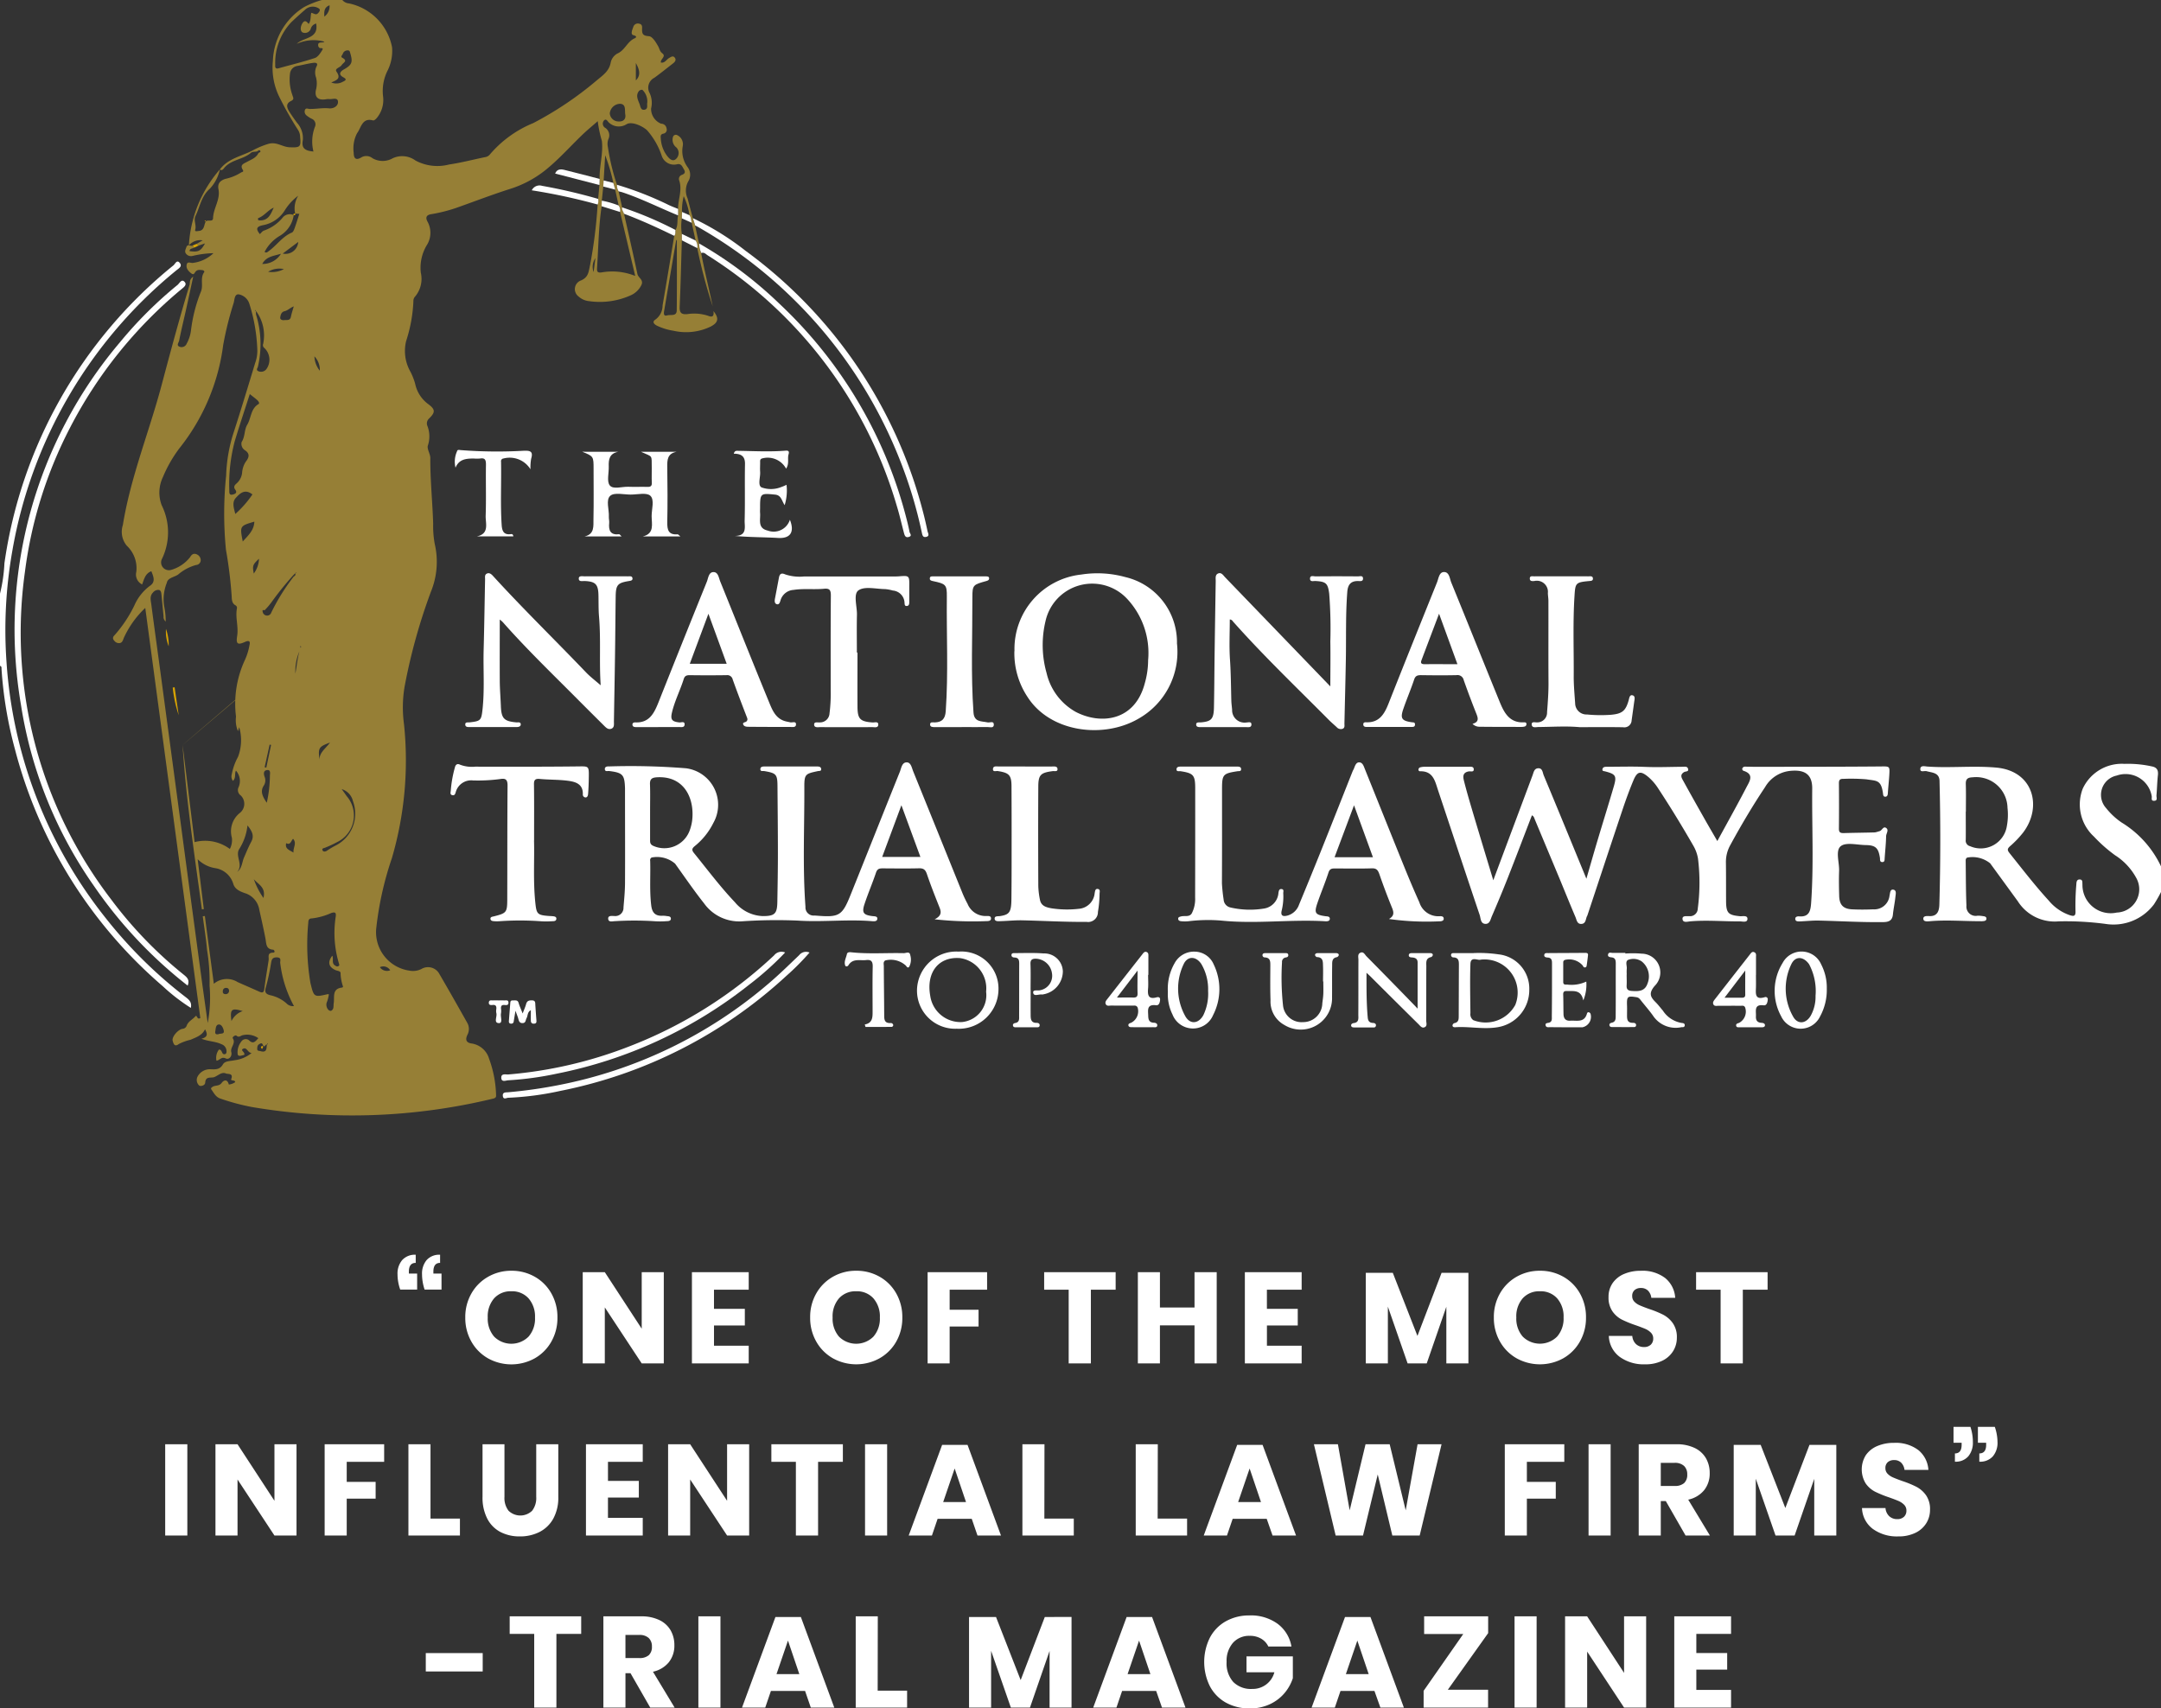 <svg id="Group_402" data-name="Group 402" xmlns="http://www.w3.org/2000/svg" width="150.686" height="119.128" viewBox="0 0 150.686 119.128">
  <rect x="0" y="0" width="150.686" height="119.128" fill="#333333" stroke="none"/>
  <g id="Group_370" data-name="Group 370" transform="translate(0 0)">
    <path id="Path_4154" data-name="Path 4154" d="M39.745,0a.665.665,0,0,0,.466.238,3.88,3.88,0,0,1,3,3.056A3.072,3.072,0,0,1,42.92,4.88a3.169,3.169,0,0,0-.333,1.864,1.959,1.959,0,0,1-.441,1.484c-.062.08-.194.189-.261.17-.77-.216-.834.535-1.11.885a2.3,2.3,0,0,0-.238,1.377c0,.341.122.548.5.335a.685.685,0,0,1,.81.038,1.417,1.417,0,0,0,1.415,0,1.567,1.567,0,0,1,1.587.164,3.242,3.242,0,0,0,2.339.274c.845-.124,1.676-.343,2.514-.515a.513.513,0,0,0,.327-.182,7.9,7.9,0,0,1,3.027-2.191A23.942,23.942,0,0,0,57.49,5.6c.427-.356.857-.639.968-1.237a.931.931,0,0,1,.485-.64c.51-.231.67-.821,1.176-1.047.132-.058.187-.153-.082-.224-.221-.057-.072-.385,0-.584a.326.326,0,0,1,.393-.219c.266.045.212.258.214.43,0,.333.112.417.484.446.239.019.49.432.646.717.088.161.1.336.28.475.292.224-.137.394-.1.643.272.058.386-.207.575-.314.13-.074.267-.181.387-.037.133.161.033.3-.112.413-.433.333-.857.679-1.3,1a.772.772,0,0,0-.33,1.071,1.633,1.633,0,0,1,.1,1.071,1.114,1.114,0,0,0,.7,1.062.376.376,0,0,1,.377.323.281.281,0,0,1-.226.372c-.207.039-.19.19-.176.336a2.232,2.232,0,0,0,.442,1.215c.158.2.392.44.633.2a.56.56,0,0,0,.017-.786.672.672,0,0,1-.23-.77.207.207,0,0,1,.284-.092.7.7,0,0,1,.385.77,1.884,1.884,0,0,0,.349,1.472.881.881,0,0,1,.033.988,1.315,1.315,0,0,0-.044,1.179c.119.458.241.915.361,1.373l.159.509.273,1.259a1.6,1.6,0,0,0,.152.664c.235,1.25.547,2.483.809,3.729A35.4,35.4,0,0,1,64.493,17.3a.756.756,0,0,0-.116-.526l-.272-1.24c-.052-.177-.033-.375-.158-.531a4.65,4.65,0,0,0-.4-1.322,4.24,4.24,0,0,0-.119,1.1q-.005.223-.011.445a3.545,3.545,0,0,0,0,1.088v.445c-.047,1.547-.083,3.093-.15,4.639-.019.425.135.542.531.506a3.1,3.1,0,0,1,1.456.119c.246.1.431.077.367-.329.405.494.342.8-.191,1.078a3.946,3.946,0,0,1-2.6.291,4.162,4.162,0,0,1-1.144-.35c-.2-.1-.373-.271-.1-.437a1.217,1.217,0,0,0,.49-.986c.281-1.613.543-3.23.812-4.845.119-.117.065-.272.088-.41.191-.315.1-.681.179-1.015q0-.225,0-.45c-.007-.664.311-1.313.077-1.99a.3.3,0,0,1,.159-.375c.227-.079.3-.187.172-.393-.109-.178-.177-.425-.472-.359a.9.9,0,0,1-1.067-.561,5.159,5.159,0,0,0-1.036-1.814c-.314-.285-1.047-.634-1.425-.416a1.011,1.011,0,0,1-1.214-.1c-.11-.081-.2-.346-.374-.145a.338.338,0,0,0,.081.486.619.619,0,0,1,.233.813.983.983,0,0,0-.029.534,15.544,15.544,0,0,0,.634,2.637.765.765,0,0,0,.117.461l.244,1.113c-.029.17.081.3.132.446.314,1.4.637,2.8.933,4.2.059.278.48.409.257.808a1.5,1.5,0,0,1-.691.663A5.253,5.253,0,0,1,56.954,21a1.269,1.269,0,0,1-.738-.326.64.64,0,0,1,.171-1.118c.536-.233.525-.616.634-1.082a33.657,33.657,0,0,0,.524-4.213.634.634,0,0,0,.036-.392q.045-.484.09-.967.007-.211.014-.422c-.026-.887.259-1.752.157-2.652a8.657,8.657,0,0,1-.289-1.379c-.4.353-.733.624-1.042.92-.883.844-1.691,1.768-2.652,2.53a7.619,7.619,0,0,1-2.453,1.286c-1.178.376-2.335.818-3.5,1.234a10.812,10.812,0,0,1-1.952.514c-.332.052-.439.214-.269.524a1.612,1.612,0,0,1-.07,1.669,3.069,3.069,0,0,0-.4,1.884A1.913,1.913,0,0,1,44.8,20.7a.437.437,0,0,0-.1.306,10.377,10.377,0,0,1-.51,2.785,2.924,2.924,0,0,0,.242,2.018,4.351,4.351,0,0,1,.392.958,2.356,2.356,0,0,0,.927,1.425c.486.362.479.567.043.99a.458.458,0,0,0-.128.494,2.016,2.016,0,0,1,.048,1.375c-.094.236.166.59.164.89-.008,1.53.152,3.052.2,4.579a6.794,6.794,0,0,0,.11,1.413,5.5,5.5,0,0,1-.266,3.326,40.207,40.207,0,0,0-1.837,6.623,8.689,8.689,0,0,0-.041,2.617,24.277,24.277,0,0,1-.846,9.347,22.684,22.684,0,0,0-1.078,4.786,2.709,2.709,0,0,0,2.284,3.049,1.315,1.315,0,0,0,.85-.109.9.9,0,0,1,1.272.372c.652,1.115,1.288,2.241,1.922,3.367a.865.865,0,0,1,.023.839c-.169.34-.1.565.3.616a1.5,1.5,0,0,1,1.206,1.061,7.965,7.965,0,0,1,.487,2.51c.014.163-.02.227-.22.276a41.874,41.874,0,0,1-16.766.589,15.252,15.252,0,0,1-2.215-.588c-.35-.111-.464-.384-.644-.632-.072-.1,0-.135.039-.167.188-.165.485-.046.67-.3.142-.2.4-.294.5.11a.89.89,0,0,0,.447-.166c-.018-.183-.34-.059-.277-.22.164-.418-.241-.327-.369-.383-.294-.128-.536.138-.8.246-.23.1-.617-.092-.646.392-.013.217-.353.279-.429.193a.524.524,0,0,1-.118-.588.968.968,0,0,1,.942-.536c.328.01.625.028.84-.342.148-.254.52-.22.8-.287a2.317,2.317,0,0,0,1.2-.507c-.284-.009-.324-.442-.606-.289-.2.109.177.239.091.422-.163.031-.421.155-.458-.053a1.194,1.194,0,0,1,.251-.872.365.365,0,0,1,.533-.1c.312.31.457.07.659-.141a1.353,1.353,0,0,0-1.08-.21c-.146.018-.258.2-.447.036-.08-.068-.311.1-.258.181.241.363-.195.624-.1.974.066.247-.138.55-.392.43-.3-.142-.4.123-.642.162a.941.941,0,0,1,.172-.779c.256,0,.163.355.4.324.106-.014.128-.1.128-.206a.52.52,0,0,0-.358-.493c-.416-.2-.889-.183-1.395-.381.52-.126.39-.4.253-.659-.193.426-.622.561-1.005.731a3.53,3.53,0,0,0-.816.294c-.317.245-.381-.039-.434-.219-.079-.27.381-.805.7-.839a.329.329,0,0,0,.278-.223c.109-.3.4-.416.589-.632.153-.174.1.254.36.108l-3.839-28.6a6.669,6.669,0,0,0-1.5,2.1c-.06.154-.1.33-.294.352a.408.408,0,0,1-.377-.181.226.226,0,0,1,0-.337,9.059,9.059,0,0,0,1.411-2.107,3.389,3.389,0,0,1,1.067-1.356c.435-.277.269-.65.117-1.031-.421.155-.5.543-.642.921a.766.766,0,0,1-.408-.87,2.144,2.144,0,0,0-.661-1.83,1.505,1.505,0,0,1-.276-1.437c.542-3.355,1.837-6.5,2.705-9.771.619-2.329,1.246-4.663,1.943-6.973.049-.162-.039-.368.257-.581-.184.852-.342,1.6-.507,2.336-.158.711-.334,1.418-.474,2.133-.024.124-.213.321.029.417a.383.383,0,0,0,.5-.219,2.552,2.552,0,0,0,.3-.932,10.6,10.6,0,0,1,.691-2.69c.185-.432-.074-.938.227-1.355.041-.057-.033-.136-.116-.144-.162-.016-.337-.05-.465.083-.1.1-.123.3-.338.127-.2-.162-.356-.344-.3-.6.053-.237.276-.1.419-.113a2.536,2.536,0,0,0,1.448-.68,6.94,6.94,0,0,0-1.462.192.437.437,0,0,1-.477-.192c-.078-.142,0-.276.049-.416.088-.26.285-.047.414-.113l.114.149c-.107.07-.294.04-.306.236.608.085.787,0,1.078-.538l-.468.162L29.591,17l.416-.24a1.04,1.04,0,0,0-.963.353,8.8,8.8,0,0,1,2.161-5.3,2.827,2.827,0,0,1-.7,1.345c-.6.524-.688,1.262-1,1.9-.148.3.075.635-.02.965-.043.148.146.09.242.082.423-.033.352-.432.5-.671l.011-.01c.152-.108.483.066.491-.212.021-.694.519-1.294.379-2.007-.08-.409.111-.606.465-.728a3.386,3.386,0,0,0,1.088-.435c.076-.06.237-.043.14-.2-.227-.361.089-.437.293-.553.3-.168.638-.274.8-.615.052-.049.2-.063.116-.168-.058-.075-.148.013-.217.055-.142.028-.325.009-.419.091-.549.482-1.375.467-1.863,1.055-.061.074-.153.223-.308.112.563-.764,1.492-.921,2.267-1.317a5.727,5.727,0,0,1,1.14-.477c.562-.148.963.229,1.467.245.7.022.8,0,.723-.716a.94.94,0,0,0-.128-.467,23.778,23.778,0,0,1-1.312-2.309,4.617,4.617,0,0,1-.459-2.526A4.609,4.609,0,0,1,37.078.493,6.28,6.28,0,0,1,38.321,0ZM36.458,39.97l-.167.176a22.526,22.526,0,0,0-1.5,1.865,4.9,4.9,0,0,1-.46.535c-.032.03-.191-.08-.143.11a.315.315,0,0,0,.244.262.3.3,0,0,0,.353-.194A14.213,14.213,0,0,1,36.357,40.2c.1-.052.151-.123.094-.236l.08,0-.007-.049-.066.064M34.49,72.828c-.105-.021-.186.277-.277.057-.081-.2-.148-.136-.263-.074-.135.072-.135.2-.141.325-.009.162.134.135.226.162.464.137.418-.207.447-.479.063.016.1.006.057-.066l-.049.075m2.186-55.963-1.089.817a.89.89,0,0,0,1.082-.826l.043-.03-.036.039m-.86,41.927H35.8l.029,0c-.1.4.215.479.511.66-.04-.352.251-.649-.029-.96-.154.138-.171.472-.492.3M57.964,12.583q-.014.211-.027.423-.048.494-.1.989c0,.13-.008.259-.012.389-.213,1.419-.223,2.853-.318,4.28-.015.225-.011.38.312.332a4.284,4.284,0,0,1,2.347.245l-1.055-4.46a.6.6,0,0,0-.1-.45l-.241-1.108-.129-.469a13.047,13.047,0,0,0-.569-1.929c-.042.694-.074,1.226-.106,1.758M36.354,15a2.009,2.009,0,0,1-.985,1.454,2.809,2.809,0,0,0-1.045,1.109.153.153,0,0,0,.22-.005c.593-.4.992-1.052,1.683-1.341.094-.039.151-.2.194-.318.117-.323.216-.653.324-.985l-.291-.015a1.705,1.705,0,0,1,.213-1.251,3.727,3.727,0,0,0-.924,1A2.269,2.269,0,0,1,34.221,15.7c-.492.1-.51.277-.226.626.089-.083.165-.2.27-.242a2.945,2.945,0,0,0,1.352-.951A.639.639,0,0,1,36.354,15M33.72,21.685l-.049-.074-.021.068.078,0a1.041,1.041,0,0,0,0,.259,6.922,6.922,0,0,1,.127,3.639c-.025.088-.155.226.037.309a.465.465,0,0,0,.541-.127,1.121,1.121,0,0,0-.134-1.5.238.238,0,0,1-.075-.28,2.871,2.871,0,0,0-.5-2.294M38.147,3.34l-.071-.088c-.115-.426.328-.21.417-.346a2.8,2.8,0,0,0-1.924.149c.473-.473,1.547-.334,1.349-1.414a.525.525,0,0,0-.382.387.425.425,0,0,1-.585.223c-.175-.136-.113-.459.027-.656.168-.237.309-.055.418.075.168-.224.118-.511.18-.776.164.02.315.187.461.038.088-.09.228-.245.058-.349A.777.777,0,0,0,37.124.7c-.318.271-.628.552-.93.84a4.11,4.11,0,0,0-1.13,2.977c-.005.12-.022.317.234.245.843-.238,1.7-.442,2.528-.716.21-.069.382-.333.512-.544s-.119-.113-.191-.165M27.439,43.348a.4.4,0,0,1-.161-.368c-.049-.49-.093-.979-.142-1.468-.015-.144-.023-.33-.169-.373a.467.467,0,0,0-.433.188c-.238.245-.147.547-.109.831.2,1.535.414,3.07.62,4.6q.734,5.473,1.468,10.945Q29.2,62.855,29.894,68c.143,1.062.294,2.122.463,3.341a9.579,9.579,0,0,0,.129-2.6,13.686,13.686,0,0,0-.174-2.491c-.067-.788-.2-1.571-.3-2.357l.146-.017c.2,1.547.409,3.093.625,4.726a1.41,1.41,0,0,1,1.665-.116c.5.22,1,.438,1.5.662.208.094.321.091.356-.191.083-.668.2-1.332.3-2,.034-.218-.124-.525.32-.527.159,0,.089-.2-.018-.208-.5-.035-.462-.447-.518-.748-.127-.681-.284-1.353-.432-2.029a1.454,1.454,0,0,0-1.014-1.167c-.336-.119-.7-.267-.81-.671a1.558,1.558,0,0,0-1.209-1.063,2.215,2.215,0,0,1-1.268-.632l.43,3.482-.135.014c-.517-3.814-1.1-7.621-1.346-11.471l.839,6.786A2.893,2.893,0,0,1,31.9,59.2a1.336,1.336,0,0,0,.142-.784,1.634,1.634,0,0,1,.563-1.734.812.812,0,0,0,.059-1.21.456.456,0,0,1-.157-.575,1.084,1.084,0,0,0-.181-1.16c-.116.211.022.495-.21.716a.506.506,0,0,1-.083-.45,4.045,4.045,0,0,1,.437-1.225,3.266,3.266,0,0,0,.082-2.074l-.086.28a1.976,1.976,0,0,1-.136-1.009,7.252,7.252,0,0,1,.591-3.89,4.218,4.218,0,0,0,.347-1.088c.065-.26,0-.374-.311-.235-.5.226-.641.157-.548-.409.106-.651-.134-1.276-.018-1.913a.2.2,0,0,0-.1-.232c-.252-.139-.252-.4-.263-.625a30.635,30.635,0,0,0-.4-3.255,25.857,25.857,0,0,1,.014-5.17,10.791,10.791,0,0,1,.491-2.9c.534-1.644,1.033-3.3,1.535-4.954a2.5,2.5,0,0,0,.149-.855,11.929,11.929,0,0,0-.553-3.256.957.957,0,0,0-.734-.665c-.3-.046-.3.354-.358.579a23.205,23.205,0,0,0-.738,2.965,14.514,14.514,0,0,1-3.061,7.2,9.238,9.238,0,0,0-1.137,1.989,2.5,2.5,0,0,0-.091,1.965,4.257,4.257,0,0,1,0,3.792.544.544,0,0,0,.659.722,2.585,2.585,0,0,0,1.326-.891c.1-.171.228-.289.445-.2a.449.449,0,0,1,.292.368.34.34,0,0,1-.317.38,3.192,3.192,0,0,0-1.245.658c-.267.2-.731.22-.8.586a3.083,3.083,0,0,0-.187,1.624,4.94,4.94,0,0,1,.109,1.09M38.807,69.339a3.538,3.538,0,0,1-.113.475.522.522,0,0,0,.079.605c.043.044.144.087.186.066.223-.113.153-.341.184-.53.071-.43-.14-1.013.588-1.091.024,0,.068-.053.063-.066a3.038,3.038,0,0,1-.174-.955c-.009-.14-.232-.139-.362-.2-.472-.214-.557-.562-.213-1,.1.228-.06.514.174.671.074.05.151.109.248.057s.061-.111.04-.185a7.4,7.4,0,0,1-.227-3.249c.046-.287-.028-.366-.312-.269a4.541,4.541,0,0,1-1.361.376c-.208,0-.234.149-.238.3a16.124,16.124,0,0,0,.148,4.19c.244,1.012.252,1.01,1.21.79.016,0,.034.006.079.016M37.731,10.57a2.857,2.857,0,0,1,.1-1.719.42.42,0,0,0-.245-.578,1.952,1.952,0,0,1-.319-.209.341.341,0,0,1-.133-.389c.063-.178.212-.08.328-.078.453.009.9-.087,1.358-.042.307.031.643-.155.621-.468s-.38-.159-.6-.175a.866.866,0,0,0-.218.006c-.567.108-.852-.145-.707-.7a1.718,1.718,0,0,0,0-.8,1,1,0,0,1,.009-.745c.184-.311-.068-.31-.237-.287-.359.049-.712.145-1.07.211a.6.6,0,0,0-.522.534,3.169,3.169,0,0,0,.161,1.485c.043.175.168.3-.089.426-.419.2-.272.513-.086.8.158.244.326.482.5.719a1.591,1.591,0,0,1,.407,1.212c-.12.616.218.74.742.794m-4.44,16.911c-.369,1.151-.729,2.218-1.052,3.3a11.687,11.687,0,0,0-.377,3.407c0,.162-.02.368.244.3.158-.04.335-.119.172-.34s-.01-.345.125-.465a1.145,1.145,0,0,0,.353-.716,1.615,1.615,0,0,1,.256-.77c.248-.311.294-.573-.079-.81a.534.534,0,0,1-.213-.556c.25-.379.179-.857.39-1.206.284-.47.236-1.118.789-1.445.1-.057-.01-.207-.089-.278-.148-.133-.309-.251-.519-.419M36.37,70.153a8.3,8.3,0,0,1-.956-2.993c-.023-.15.123-.4-.253-.4-.306,0-.341.16-.384.372a15.675,15.675,0,0,1-.348,1.652c-.116.367-.074.529.307.618a2.5,2.5,0,0,1,1.108.56.621.621,0,0,0,.525.195M63.07,16.72a.149.149,0,0,0-.055.078q-.42,2.443-.833,4.888c-.029.169-.041.382.211.308s.662.084.668-.343c.021-1.653.009-3.306.009-4.932M32.4,60.812c.365-.274.342-.687.493-1.028.159-.361.307-.729.494-1.076.215-.4.1-.71-.257-1.15a3.844,3.844,0,0,1-.6,1.688c-.248.5.329,1.063-.128,1.566M38.977,5.754a.924.924,0,0,0,.807-.056c.21-.095.287-.172.026-.31-.372-.2-.2-.409.034-.542.558-.315.644-.494.46-1.114-.032-.106-.034-.224-.186-.219a.342.342,0,0,0-.338.231c-.031.089-.179.208-.048.278.43.228.076.34-.039.521s-.511.227-.352.458c.35.51-.044.595-.365.752M39.7,55.027c.172.242.262.367.35.492a2.057,2.057,0,0,1-.666,3.2,7.644,7.644,0,0,1-.837.39c-.091.041-.255.039-.179.193.055.113.193.084.292.027a5.5,5.5,0,0,1,.607-.364,2.489,2.489,0,0,0,1.219-3.093,1.14,1.14,0,0,0-.787-.845M59.469,7.963c-.035-.335.055-.693-.353-.726a.744.744,0,0,0-.723.67.61.61,0,0,0,.628.563c.375.016.507-.219.448-.508M33.475,34.478c-.525-.412-.864-.082-1.154.236s-.143.7-.041,1.127a7.315,7.315,0,0,0,1.195-1.363m1,21.5a8.967,8.967,0,0,0,.219-1.936c.015-.133.048-.385-.212-.342-.236.039-.229.238-.172.433a.678.678,0,0,1-.029.626c-.273.4-.129.747.194,1.219M32.8,37.76c.4-.443.785-.786.809-1.385-1.018.3-1.018.3-.809,1.385M61.009,7.149a1.123,1.123,0,0,0-.337-.88c-.04-.031-.192.016-.238.072-.252.305-.08.614.034.909.066.171.078.456.351.4s.146-.325.19-.505M36.358,21.363c-.277.114-.422.289-.646.339s-.279.266-.3.449c-.014.138.164.191.268.173.172-.029.418.062.477-.232.047-.23.122-.453.2-.729m-1.4-6.883c-.406.177-.661.583-1.084.731-.014,0-.011.133.008.14a.489.489,0,0,0,.2.016c.543-.034.69-.478.879-.887M33.571,61.306a5.362,5.362,0,0,0,.673,1.312c.188-.755-.384-.956-.673-1.312m.589-42.9a1.5,1.5,0,0,0,1.305-.709c-.55.163-1.024.189-1.305.709M31.108,72.116c.12-.071.416.021.37-.235-.029-.161-.137-.445-.335-.441-.23,0-.223.283-.257.469-.027.146.019.252.222.207m7.775-20.336c-.823.309-.853.371-.7,1.378-.153-.63.38-.923.7-1.378M34.326,53.5l.117.026.332-1.581-.1-.021L34.326,53.5M32.013,71.2a1.363,1.363,0,0,1,.782-.694c-.783-.24-.894-.13-.782.694m1.92-32.238c-.442.413-.468.489-.364,1.032a1.819,1.819,0,0,0,.364-1.032m2.816,6.46a3.481,3.481,0,0,0-.278,1.549c.089-.513.139-1.032.278-1.549M60.211,4.394V5.607c.385-.378.229-.794,0-1.214M35.669,18.765a1.487,1.487,0,0,0-1.1.186,1.752,1.752,0,0,0,1.1-.186M38.488,1.159a.889.889,0,0,0,.364-.791c-.414.16-.369.484-.364.791M57.389,18a1.066,1.066,0,0,0-.124.973L57.389,18m-19.216,7.85a1.342,1.342,0,0,0-.375-1,1.672,1.672,0,0,0,.375,1m4.908,41.81a.558.558,0,0,0-.72-.216.6.6,0,0,0,.72.216m-11.235,1.45c0-.128-.054-.216-.184-.22a.216.216,0,0,0-.252.219c-.011.134.037.2.173.213a.233.233,0,0,0,.263-.212m5-24.07c-.013.014-.033.027-.032.039a.514.514,0,0,0,.022.093c.01-.013.029-.027.029-.039a.555.555,0,0,0-.019-.092m.1-.245a.185.185,0,0,0-.012.045s.02.008.031.012c0-.014-8.348,7.1-8.35,7.09s8.34-7.142,8.331-7.147" transform="translate(-15.873)" fill="#967f36"/>
    <path id="Path_4155" data-name="Path 4155" d="M419.914,169.281a9.178,9.178,0,0,1-.488.856,3.525,3.525,0,0,1-3.373,1.369,21.236,21.236,0,0,0-3.284-.179,3.038,3.038,0,0,1-2.838-1.4q-.964-1.324-1.929-2.647a1.966,1.966,0,0,0-1.6-.4c-.123.066-.107.18-.106.286.013,1.021.009,2.043.051,3.063a.647.647,0,0,0,.77.705,1.976,1.976,0,0,1,.381.029c.111.011.241.038.244.165,0,.17-.149.177-.275.188-.072.006-.146,0-.219,0-1.144,0-2.289-.1-3.434,0-.174.014-.448.051-.471-.148-.027-.237.25-.215.417-.208.6.026.69-.418.7-.833q.12-4.295.011-8.591c-.015-.584-.507-.571-.9-.68-.156-.044-.455.107-.44-.16s.32-.176.5-.163c1.6.112,3.2-.074,4.806.073,2.6.239,3.213,2.756,1.862,4.53a6.91,6.91,0,0,1-.906.946c-.195.174-.21.274-.045.48.9,1.124,1.776,2.265,2.749,3.328a3.282,3.282,0,0,0,1.463,1.009c.233.069.417.11.391-.3a17.127,17.127,0,0,1,.06-1.852c.007-.169.027-.358.254-.34.206.017.155.207.171.345a1.973,1.973,0,0,0,2.4,1.961,1.621,1.621,0,0,0,1.375-2.373,4.319,4.319,0,0,0-1.5-1.623,10.263,10.263,0,0,1-1.471-1.3,3.041,3.041,0,0,1-.781-3.347,3,3,0,0,1,2.909-1.725,7.67,7.67,0,0,1,1.895.174c.361.065.474.26.435.613-.052.469-.059.942-.1,1.413-.012.137.109.369-.167.375-.241.006-.137-.2-.165-.328a1.851,1.851,0,0,0-2.438-1.432,1.374,1.374,0,0,0-.741,2.27,4.886,4.886,0,0,0,1.074,1,7.162,7.162,0,0,1,2.767,3.091ZM406.3,163.672c0,.655.008,1.311,0,1.966a.393.393,0,0,0,.3.447,1.844,1.844,0,0,0,2.569-1.423,4.242,4.242,0,0,0,.042-1.249,2.186,2.186,0,0,0-2.432-2.131c-.348.012-.489.12-.476.48.021.636.006,1.274.006,1.911" transform="translate(-269.228 -107.079)" fill="#fff"/>
    <path id="Path_4156" data-name="Path 4156" d="M0,78.067a10.864,10.864,0,0,0,.308-2.114A32.627,32.627,0,0,1,12.095,55.175c.116-.094.224-.394.413-.2.251.26-.041.409-.216.553A32.343,32.343,0,0,0,.857,75.1a31.653,31.653,0,0,0-.4,7.777,32.044,32.044,0,0,0,6.927,17.831,31.627,31.627,0,0,0,5.5,5.447c.246.19.516.363.423.8a13.171,13.171,0,0,1-1.965-1.52A32.558,32.558,0,0,1,1.051,88.951a28.368,28.368,0,0,1-.945-5.63c0-.087.014-.186-.106-.217Z" transform="translate(0 -36.672)" fill="#fff"/>
    <path id="Path_4157" data-name="Path 4157" d="M318.593,166.1c.707-1.3,1.39-2.515,2.032-3.753.207-.4.583-.91-.22-1.157a.153.153,0,0,1-.074-.13.19.19,0,0,1,.193-.153c.255,0,.51.011.765.011,2.879-.005,5.758,0,8.637-.025.7-.006.7-.046.659.632-.027.417-.074.833-.1,1.25-.009.125-.047.224-.175.227-.143,0-.148-.113-.163-.23-.128-.96-.441-.868-1.17-.984a12.9,12.9,0,0,0-1.585-.031c-.234-.008-.32.063-.318.307q.016,1.587,0,3.175c0,.252.1.3.326.3.729-.022,1.458-.027,2.188-.048a2.539,2.539,0,0,0,.309-.084c.186-.031.263-.389.486-.214.184.145-.014.372-.018.564-.009.508-.065,1.015-.1,1.523-.009.125.01.286-.173.28s-.141-.173-.158-.293c-.1-.686-.306-.884-.983-.892-.6-.008-1.382-.218-1.749.077-.385.31-.094,1.126-.115,1.721s-.01,1.168.006,1.751c.017.618.282.9.894.932.492.025.986.022,1.477,0a1.069,1.069,0,0,0,1.139-.953c.043-.166.036-.444.244-.422.269.029.185.317.167.5-.041.414-.134.823-.175,1.237s-.279.522-.666.528c-1.5.02-2.987-.071-4.48-.107-.453-.011-.907.042-1.361.058-.124,0-.286.007-.3-.161s.151-.2.273-.189c.683.048.791-.364.831-.925.19-2.66.051-5.322.077-7.983.01-1-.526-1.354-1.587-1.232a2.286,2.286,0,0,0-1.7,1.126c-.878,1.315-1.681,2.675-2.437,4.063a2.406,2.406,0,0,0-.294,1.2c.013.894.005,1.788.011,2.682.005.832.147.977.954,1.056.2.019.545-.085.537.193s-.352.165-.553.167c-1.145.01-2.289-.1-3.435,0-.188.015-.523.125-.541-.17-.016-.256.311-.179.489-.19a.539.539,0,0,0,.575-.529,13.761,13.761,0,0,0,.017-3.482,2.647,2.647,0,0,0-.328-.908c-.778-1.353-1.59-2.685-2.448-3.989a3.6,3.6,0,0,0-.674-.787c-.545-.46-.783-.423-1.054.225-.278.665-.525,1.344-.754,2.026-.826,2.462-1.639,4.928-2.457,7.393-.011.034-.036.063-.048.1-.07.2-.08.467-.355.489-.32.027-.344-.284-.428-.481-.385-.9-.746-1.8-1.121-2.706-.57-1.368-1.145-2.734-1.714-4.1-.042-.1-.057-.212-.2-.286-.561,1.458-1.114,2.916-1.685,4.366-.351.891-.721,1.774-1.1,2.652-.1.219-.141.559-.448.553-.36-.006-.332-.39-.41-.621-.976-2.893-1.932-5.792-2.9-8.688-.21-.627-.336-1.35-1.245-1.333a.111.111,0,0,1-.121-.14.176.176,0,0,1,.087-.123,1.118,1.118,0,0,1,.317-.051q1.531-.005,3.062,0c.156,0,.381-.043.387.177s-.217.123-.346.146c-.507.089-.385.471-.31.763.22.857.476,1.7.729,2.552.41,1.376.829,2.751,1.289,4.276l.8-2.14q.97-2.589,1.938-5.178c.075-.2.106-.461.366-.489.335-.036.332.3.413.492.98,2.348,1.944,4.7,2.975,7.208.29-1,.532-1.853.787-2.706.372-1.245.76-2.485,1.125-3.732.214-.733.134-.854-.6-1.046-.086-.023-.21-.012-.195-.134.024-.19.187-.189.334-.189.874,0,1.75-.029,2.622.008s1.749,0,2.624-.007c.141,0,.325-.048.386.123.085.236-.162.184-.266.245-.337.2-.16.434-.045.645.461.842.933,1.677,1.406,2.513.3.536.613,1.067.962,1.672" transform="translate(-198.847 -107.446)" fill="#fff"/>
    <path id="Path_4158" data-name="Path 4158" d="M149.951,171.013c.556-.275.465-.562.335-.885-.3-.753-.6-1.511-.86-2.28-.1-.285-.214-.4-.527-.4-.839.022-1.678.01-2.518.005-.229,0-.4,0-.5.288-.247.736-.556,1.452-.8,2.188-.206.614-.085.773.539.852.14.018.353,0,.35.172,0,.216-.231.195-.385.182-1.725-.143-3.45.077-5.179-.041a34.948,34.948,0,0,0-3.876.052,3.012,3.012,0,0,1-2.637-1.247c-.713-.9-1.356-1.846-2.026-2.776a1.933,1.933,0,0,0-1.636-.426.21.21,0,0,0-.1.227c.032,1.036-.052,2.073.072,3.11.062.516.291.757.81.722a1.541,1.541,0,0,1,.272.024c.126.014.287.015.289.177s-.162.174-.286.177a6.29,6.29,0,0,1-.93,0,21.843,21.843,0,0,0-2.667,0c-.177,0-.476.107-.488-.176-.01-.238.278-.181.441-.182a.571.571,0,0,0,.626-.6c.045-.543.1-1.088.106-1.633.012-2.117,0-4.233,0-6.35,0-.11,0-.219,0-.328-.031-.945-.157-1.081-1.1-1.2-.113-.014-.287.064-.306-.12-.017-.161.127-.209.263-.2a48.4,48.4,0,0,1,5.4.129,2.568,2.568,0,0,1,1.9,3.816,4.807,4.807,0,0,1-1.289,1.606c-.182.155-.244.261-.066.48.941,1.159,1.835,2.358,2.865,3.442a2.639,2.639,0,0,0,1.94.963c.814,0,1-.151,1.014-.965.02-1.13.04-2.261.04-3.391,0-1.568-.018-3.136-.029-4.7-.006-.826-.083-.912-.908-1.054-.114-.02-.295.049-.286-.149.007-.159.16-.174.292-.174h3.663c.135,0,.275.021.285.181s-.137.121-.238.143c-.85.185-.94.2-.936,1.1.012,2.788-.126,5.579.079,8.365a.566.566,0,0,0,.614.606c.073,0,.146.007.218.012,1.506.119,1.732-.01,2.294-1.406,1.158-2.878,2.3-5.761,3.459-8.639.1-.256.144-.657.482-.649.292.007.346.383.446.629q1.723,4.249,3.439,8.5a7.392,7.392,0,0,0,.351.736,1.353,1.353,0,0,0,1.283.85c.138,0,.34-.034.352.156s-.178.2-.325.2a24.434,24.434,0,0,1-3.626-.129M130.124,163.5q0,.986,0,1.97c0,.163,0,.3.194.4a1.882,1.882,0,0,0,2.559-1.036,3.276,3.276,0,0,0,.176-.679c.2-1.542-.527-3.173-2.461-3.052-.342.021-.488.124-.475.486.023.637.006,1.276.007,1.915m16.183,3.153h2.667l-1.325-3.606-1.341,3.606" transform="translate(-84.794 -106.9)" fill="#fff"/>
    <path id="Path_4159" data-name="Path 4159" d="M261.8,170.957c.383-.222.332-.476.2-.794q-.47-1.155-.878-2.334c-.1-.277-.2-.412-.527-.4-.839.027-1.679.01-2.518.008-.223,0-.406-.012-.5.282-.234.721-.531,1.421-.776,2.139-.235.689-.15.807.553.907.138.02.334,0,.313.207-.015.142-.179.156-.311.148-2.417-.145-4.837.2-7.256-.048a11.149,11.149,0,0,0-2.291.046,2.74,2.74,0,0,1-.492,0c-.108-.008-.228-.046-.222-.184,0-.108.113-.128.2-.152.253-.069.585.067.75-.217a2.174,2.174,0,0,0,.232-1.1q.009-3.8.006-7.609c0-.926-.119-1.061-1.022-1.2-.113-.017-.295.053-.28-.15.012-.154.161-.173.3-.172h3.938c.132,0,.274.024.264.195-.009.152-.152.113-.255.129-1.012.158-1.073.223-1.075,1.247,0,2.19.006,4.379-.007,6.569a11.407,11.407,0,0,0,.119,1.136.6.6,0,0,0,.469.547,6.035,6.035,0,0,0,2.328.078,1.19,1.19,0,0,0,1.026-1.105c.027-.136.044-.271.211-.256.2.018.116.193.123.3a4.059,4.059,0,0,1-.108,1.192c-.095.387.1.435.408.355a1.191,1.191,0,0,0,.8-.758q.769-1.852,1.517-3.713c.746-1.862,1.481-3.728,2.221-5.592.02-.05.052-.1.074-.146.087-.2.148-.48.389-.473s.314.279.395.479c.913,2.263,1.817,4.529,2.734,6.79.339.837.69,1.668,1.061,2.491a1.382,1.382,0,0,0,1.369.971c.138-.006.332-.023.329.179,0,.144-.169.178-.3.174a18.845,18.845,0,0,1-3.507-.16m-1.128-4.307-1.319-3.623-1.358,3.623Z" transform="translate(-164.941 -106.878)" fill="#fff"/>
    <path id="Path_4160" data-name="Path 4160" d="M212.967,125.778a5.217,5.217,0,0,1,4.653-5.337,7.318,7.318,0,0,1,3.077.176,4.667,4.667,0,0,1,3.6,4.627,5.347,5.347,0,0,1-2.726,5.271c-2.443,1.393-6.128.922-7.7-1.548a5.508,5.508,0,0,1-.911-3.188m9.327.618a5.536,5.536,0,0,0-1.5-4.3,3.333,3.333,0,0,0-5.651,1.567,7.172,7.172,0,0,0,.071,3.653,4.183,4.183,0,0,0,2.042,2.707c1.744.9,4.107.633,4.8-1.987a5.88,5.88,0,0,0,.236-1.637" transform="translate(-142.227 -80.376)" fill="#fff"/>
    <path id="Path_4161" data-name="Path 4161" d="M260.461,128.218c0-1.07.017-2.1,0-3.129a31.8,31.8,0,0,0-.078-3.33c-.091-.729-.219-.852-.956-.893-.145-.008-.386.08-.382-.171s.247-.15.383-.152c.985-.01,1.971-.009,2.956,0,.127,0,.342-.08.355.131.016.252-.218.193-.367.194-.509,0-.692.282-.729.757-.122,1.565-.073,3.133-.1,4.7-.027,1.493-.066,2.985-.1,4.478,0,.14.046.311-.141.374a.384.384,0,0,1-.4-.122c-.187-.173-.383-.338-.562-.519-2.249-2.265-4.558-4.471-6.679-6.861a.255.255,0,0,0-.211-.127c0,.937-.05,1.877.014,2.81s.068,1.892.093,2.838c.005.216.038.432.055.646a.868.868,0,0,0,1,.889c.124,0,.347-.084.347.137,0,.236-.228.186-.381.187-1.039,0-2.077,0-3.116,0-.148,0-.342.013-.355-.162-.015-.213.195-.157.331-.169.732-.065.892-.235.908-1.053.025-1.258.029-2.516.046-3.774q.035-2.515.077-5.03c0-.2-.051-.438.175-.529s.353.137.485.274q3.665,3.8,7.334,7.606" transform="translate(-167.697 -80.351)" fill="#fff"/>
    <path id="Path_4162" data-name="Path 4162" d="M107.129,128.13c-.109-1.581.021-3.182-.115-4.78-.043-.507-.027-1.019-.041-1.529-.02-.723-.217-.915-.952-.949-.164-.008-.432.073-.418-.188.011-.2.263-.138.418-.139q1.5-.005,3.009,0c.12,0,.292-.038.316.13s-.134.178-.262.2c-.78.13-.9.268-.909,1.1-.019,1.349-.026,2.7-.046,4.047-.022,1.548-.051,3.1-.077,4.643,0,.2.046.434-.2.513-.22.07-.373-.106-.513-.245q-1.088-1.079-2.168-2.165c-1.648-1.65-3.322-3.276-4.866-5.028a2.116,2.116,0,0,0-.212-.183c0,1.435-.008,2.824,0,4.212,0,.6.052,1.2.075,1.8.033.887.212,1.08,1.075,1.159.117.011.3-.047.312.128s-.171.2-.318.2q-1.611,0-3.223,0c-.143,0-.33.011-.327-.187,0-.179.185-.128.3-.141.768-.086.818-.138.9-.874.155-1.4.045-2.8.082-4.2.044-1.638.067-3.277.1-4.915,0-.139-.041-.31.129-.387s.307.038.421.163c2.1,2.3,4.335,4.476,6.488,6.727.3.312.649.575,1.011.891" transform="translate(-65.244 -80.356)" fill="#fff"/>
    <path id="Path_4163" data-name="Path 4163" d="M134.561,130.915h-1.53c-.135,0-.267-.019-.266-.187,0-.1.094-.145.2-.141.956.043,1.3-.613,1.6-1.36q1.681-4.232,3.39-8.454c.1-.256.127-.663.459-.667s.37.4.474.657c1.122,2.766,2.222,5.541,3.358,8.3.249.6.471,1.285,1.249,1.461.088.02.177.035.265.057.142.037.4-.093.409.123.017.263-.254.2-.419.2-.948,0-1.9,0-2.846-.01-.143,0-.326,0-.4-.134-.1-.186.13-.163.208-.238.118-.114.066-.213.016-.341-.333-.859-.662-1.72-.972-2.587a.386.386,0,0,0-.431-.3q-1.285.019-2.572,0c-.211,0-.341.049-.406.255-.249.793-.635,1.537-.827,2.35-.115.491,0,.635.514.69.135.014.392-.111.367.163-.019.213-.253.157-.409.158-.474,0-.947,0-1.421,0m2.188-4.409h2.578l-1.274-3.489-1.3,3.489" transform="translate(-88.665 -80.213)" fill="#fff"/>
    <path id="Path_4164" data-name="Path 4164" d="M293.807,130.7c.478-.136.387-.409.262-.723-.307-.771-.6-1.548-.876-2.332a.441.441,0,0,0-.51-.342c-.821.017-1.642.012-2.463,0-.24,0-.391.034-.481.3-.228.684-.512,1.349-.748,2.03s-.134.851.577.954c.105.015.229-.011.229.152s-.106.174-.222.174q-1.585,0-3.17,0c-.118,0-.217-.04-.214-.185,0-.125.094-.142.188-.139.921.04,1.281-.567,1.573-1.307,1.113-2.818,2.245-5.628,3.376-8.439.112-.277.149-.715.475-.73.388-.018.409.449.524.732,1.134,2.775,2.247,5.558,3.381,8.333.311.761.694,1.473,1.7,1.413.07,0,.149.008.158.1a.174.174,0,0,1-.147.2.9.9,0,0,1-.217.021c-.967,0-1.934,0-2.9-.011a.681.681,0,0,1-.5-.207m-1.047-4.158-1.281-3.517c-.426,1.127-.829,2.188-1.228,3.25-.088.234.043.271.244.269.729-.007,1.459,0,2.265,0" transform="translate(-191.129 -80.223)" fill="#fff"/>
    <path id="Path_4165" data-name="Path 4165" d="M100.4,165.736c.038,1.281-.068,2.812.091,4.34.081.771.138.86.894.921.091.008.182.008.273.016.126.011.3.02.3.169,0,.2-.191.181-.33.186a5.359,5.359,0,0,1-.766,0,20.065,20.065,0,0,0-2.886,0,3.084,3.084,0,0,1-.328,0c-.125-.009-.281-.018-.286-.179,0-.134.146-.138.246-.163.873-.222.923-.272.926-1.189.008-2.646,0-5.293.021-7.939,0-.413-.144-.507-.5-.448a11.755,11.755,0,0,1-1.905.1,1.115,1.115,0,0,0-1.19.754c-.046.128-.058.32-.264.271-.176-.041-.106-.212-.1-.326a8.268,8.268,0,0,1,.285-1.6c.041-.189.157-.3.355-.2a2.334,2.334,0,0,0,1.07.14c2.371.005,4.743.01,7.113-.017.811-.009.814-.052.8.779-.005.383-.018.766-.049,1.147-.008.091-.041.24-.181.237a.2.2,0,0,1-.185-.226c.017-.722-.518-.868-1.046-.937-.648-.085-1.308-.065-1.96-.127-.369-.036-.409.123-.4.433.016,1.2.007,2.409.007,3.862" transform="translate(-63.163 -107.128)" fill="#fff"/>
    <path id="Path_4166" data-name="Path 4166" d="M168.42,125.922c0,1.259-.007,2.517,0,3.776.006.864.183,1.034,1.049,1.1.146.01.4-.09.4.141,0,.26-.264.183-.428.184q-1.8.008-3.609,0c-.169,0-.434.06-.435-.182,0-.219.255-.128.405-.147a.663.663,0,0,0,.668-.636,10.709,10.709,0,0,0,.081-1.579c0-2.208-.008-4.417.011-6.625,0-.376-.077-.519-.473-.48-.705.068-1.417-.029-2.127.08a1.009,1.009,0,0,0-.91.729c-.045.14-.089.323-.27.264-.154-.05-.145-.232-.117-.384q.138-.719.273-1.44c.049-.265.144-.383.446-.249a3.151,3.151,0,0,0,1.294.145q3.093,0,6.187,0c.146,0,.292,0,.438-.011.737-.057.736-.058.728.719,0,.347,0,.694,0,1.04,0,.131,0,.286-.155.308-.188.026-.166-.139-.179-.265a.887.887,0,0,0-.814-.812,2.783,2.783,0,0,0-.534-.1c-.635-.005-1.429-.215-1.859.086-.377.264-.094,1.12-.108,1.714-.021.875-.005,1.752-.005,2.628h.04" transform="translate(-108.627 -80.419)" fill="#fff"/>
    <path id="Path_4167" data-name="Path 4167" d="M210.679,160.913c.619,0,1.238,0,1.857,0,.158,0,.383-.041.4.171s-.208.135-.34.152c-.839.11-1,.256-1,1.1-.013,2.3-.009,4.594,0,6.891a5.51,5.51,0,0,0,.114.973c.08.432.421.531.8.6a7.161,7.161,0,0,0,1.9.037,1.2,1.2,0,0,0,1.116-1.084c.03-.146.035-.335.226-.3s.113.224.116.359a8.116,8.116,0,0,1-.114,1.245.683.683,0,0,1-.783.692c-1.493.01-2.983-.076-4.475-.11-.507-.012-1.016.043-1.524.058-.159.005-.395.033-.418-.152-.028-.225.219-.179.367-.2.655-.1.787-.265.8-1.153.018-1.513.014-3.026.015-4.539q0-1.668-.008-3.336c0-.8-.159-.964-.956-1.086-.125-.019-.349.085-.337-.144s.236-.176.393-.177c.619,0,1.239,0,1.858,0" transform="translate(-139.196 -107.463)" fill="#fff"/>
    <path id="Path_4168" data-name="Path 4168" d="M15.2,108.082a31.156,31.156,0,0,1-6.492-6.891,30.011,30.011,0,0,1-5.13-12.7,31,31,0,0,1,6.9-25.26,28.587,28.587,0,0,1,4.022-4.007c.139-.114.285-.454.5-.2.175.208-.082.373-.253.517a31.1,31.1,0,0,0-7.769,9.689A30.071,30.071,0,0,0,3.856,79.245a30.577,30.577,0,0,0,6.011,22.829A28.854,28.854,0,0,0,14.9,107.3c.23.187.47.363.306.781" transform="translate(-2.119 -39.357)" fill="#fff"/>
    <path id="Path_4169" data-name="Path 4169" d="M324.63,131.5c-.935-.086-1.9-.018-2.865-.01-.181,0-.471.093-.476-.193,0-.217.261-.112.407-.13a.681.681,0,0,0,.664-.713c.055-.707.108-1.413.1-2.124-.012-1.878,0-3.756-.006-5.635,0-.18-.033-.36-.038-.54a.775.775,0,0,0-.94-.847c-.135.008-.329.037-.319-.186.009-.19.185-.138.3-.139q1.887-.006,3.774,0c.134,0,.331-.048.327.169,0,.16-.168.149-.3.162-.911.089-.928.141-.985,1.05-.118,1.875-.04,3.751-.054,5.626,0,.616.058,1.234.1,1.85a.788.788,0,0,0,.82.776,10.017,10.017,0,0,0,1.691.02c.761-.072,1.007-.261,1.218-1,.044-.154.063-.394.252-.361.232.041.161.279.137.456-.06.43-.118.862-.18,1.292a.507.507,0,0,1-.6.483c-1-.017-2.006-.006-3.039-.006" transform="translate(-214.484 -80.794)" fill="#fff"/>
    <path id="Path_4170" data-name="Path 4170" d="M197.419,131.507h-1.858c-.146,0-.341.006-.348-.173-.008-.222.208-.148.336-.154.506-.022.719-.257.756-.783.186-2.66.048-5.321.077-7.981.009-.852-.078-.9-.974-1.092-.116-.025-.221-.048-.213-.19.009-.159.144-.138.244-.138q1.834,0,3.666,0c.105,0,.236,0,.226.161-.007.1-.1.136-.19.162-.908.255-.981.256-.978,1.138.009,2.678-.114,5.359.078,8.036.049.679.559.591.981.685.155.034.434-.127.437.151s-.275.171-.438.173c-.6.011-1.2,0-1.8,0" transform="translate(-130.359 -80.804)" fill="#fff"/>
    <path id="Path_4171" data-name="Path 4171" d="M124.748,94.852c-.606.114-.677.528-.658,1.016.018.454-.153,1.044.071,1.328.239.3.855.075,1.305.095s.876-.007,1.313.008c.234.008.328-.059.314-.306-.019-.328,0-.657-.005-.985-.015-1,.095-.764-.752-1.157h2.484c-.651.123-.658.575-.65,1.079.02,1.277.027,2.554,0,3.831-.01.537.083.9.727.845.035,0,.075.057.188.148h-2.62c.835-.2.613-.874.615-1.425,0-.486.213-1.131-.091-1.413-.259-.24-.9-.081-1.367-.081-.49,0-1.143-.165-1.425.083-.327.287-.073.957-.1,1.459-.009.144.037.292.023.435-.05.52.081.863.7.788.031,0,.07.063.166.154H122.4c.71-.152.614-.726.624-1.2.024-1.167.008-2.335.008-3.5,0-.886,0-.886-.787-1.206Z" transform="translate(-81.642 -63.347)" fill="#fff"/>
    <path id="Path_4172" data-name="Path 4172" d="M145.615,46.312l-.159-.509a19.268,19.268,0,0,1,3.691,2.29,32.653,32.653,0,0,1,12.347,18.159c.122.454.225.914.322,1.374.029.137.169.34-.083.4s-.274-.121-.318-.321a31.648,31.648,0,0,0-1.524-5.038A32.319,32.319,0,0,0,145.856,46.44c-.078-.046-.16-.086-.24-.128" transform="translate(-97.141 -30.59)" fill="#fff"/>
    <path id="Path_4173" data-name="Path 4173" d="M146.9,51.787a1.6,1.6,0,0,1-.151-.665,28.361,28.361,0,0,1,5.613,4.216,31.1,31.1,0,0,1,8.863,15.048c.072.28.139.561.193.845.022.116.206.272-.044.351s-.3-.115-.348-.292c-.162-.612-.3-1.231-.486-1.837a30.884,30.884,0,0,0-13.2-17.507c-.13-.084-.245-.235-.437-.159" transform="translate(-97.997 -34.142)" fill="#fff"/>
    <path id="Path_4174" data-name="Path 4174" d="M288.278,203.818c0-1.114,0-2.16,0-3.206,0-.253-.166-.335-.4-.348-.1-.005-.237-.025-.213-.179.017-.109.126-.122.216-.123.419,0,.838,0,1.257,0,.1,0,.2.023.2.133a.2.2,0,0,1-.128.147c-.389.082-.324.393-.325.651-.008,1.258,0,2.515-.007,3.773,0,.153.083.356-.085.452-.209.119-.334-.085-.454-.2q-1.692-1.671-3.373-3.351c-.058-.058-.12-.112-.252-.234,0,1.1-.006,2.115.086,3.124.022.238.118.366.369.375.1,0,.232.054.2.2s-.166.113-.269.113q-.6,0-1.2,0c-.108,0-.241.006-.258-.134-.012-.1.094-.159.182-.17.386-.046.319-.345.32-.584.008-1.276,0-2.552.007-3.827,0-.174-.073-.4.132-.493.224-.105.315.132.43.248q1.671,1.691,3.328,3.4c.071.073.141.149.238.25" transform="translate(-189.428 -133.5)" fill="#fff"/>
    <path id="Path_4175" data-name="Path 4175" d="M157.718,95.874a1.457,1.457,0,0,0-1.7-.713c-.139.061-.113.166-.115.268,0,.219-.015.439,0,.657.027.375-.182.928.092,1.085a1.917,1.917,0,0,0,1.378-.022,3.183,3.183,0,0,0,.37-.156,3.431,3.431,0,0,1-.13,1.419c-.211-.315-.229-.693-.669-.736-1.018-.1-1.045-.1-1.045.939,0,.109-.009.22,0,.328.043.473-.2,1.079.538,1.242a1.185,1.185,0,0,0,1.541-.755c.336.841.051,1.319-.822,1.268-.984-.057-1.97-.046-3.021-.141.881,0,.677-.641.688-1.072.035-1.313,0-2.627.024-3.941.012-.561-.29-.72-.778-.72.054-.244.216-.2.345-.2,1.076.016,2.151.074,3.226-.009.18-.014.324-.014.244.257-.089.3.067.649-.175,1" transform="translate(-102.899 -63.186)" fill="#fff"/>
    <path id="Path_4176" data-name="Path 4176" d="M126.938,199.872a17.329,17.329,0,0,1-1.629,1.638,32.573,32.573,0,0,1-15.754,8.01,20.709,20.709,0,0,1-3.613.476c-.134,0-.353.163-.389-.123s.227-.246.375-.26a33.406,33.406,0,0,0,3.4-.477,31.806,31.806,0,0,0,14.729-7.081c.75-.635,1.452-1.326,2.162-2.006a.609.609,0,0,1,.723-.176" transform="translate(-70.49 -133.448)" fill="#fff"/>
    <path id="Path_4177" data-name="Path 4177" d="M306.186,200.081a9.49,9.49,0,0,1,1.743.09,2.4,2.4,0,0,1,2.143,2.481,2.621,2.621,0,0,1-2.213,2.6c-.982.164-1.963-.066-2.945,0-.095.007-.2-.017-.195-.132a.2.2,0,0,1,.123-.152c.333-.059.309-.312.31-.548.006-1.167.007-2.335.013-3.5,0-.27-.006-.52-.374-.536a.166.166,0,0,1-.174-.173c.018-.152.154-.125.256-.125.438,0,.875,0,1.313,0m.487.458c-.195.065-.686-.265-.705.3-.039,1.144-.011,2.29,0,3.435a.5.5,0,0,0,.2.48,2.353,2.353,0,0,0,2.928-1.062,2.311,2.311,0,0,0-2.415-3.156" transform="translate(-203.436 -133.622)" fill="#fff"/>
    <path id="Path_4178" data-name="Path 4178" d="M195.4,199.778a2.582,2.582,0,0,1,2.785,2.631,2.769,2.769,0,0,1-2.913,2.746,2.66,2.66,0,0,1-2.768-2.737,2.743,2.743,0,0,1,2.9-2.641m1.918,2.792a2.127,2.127,0,0,0-1.815-2.338c-1.494-.12-2.373.991-2.081,2.629a2.132,2.132,0,0,0,2.224,1.829,1.883,1.883,0,0,0,1.672-2.12" transform="translate(-128.561 -133.42)" fill="#fff"/>
    <path id="Path_4179" data-name="Path 4179" d="M338.779,200.1a7.208,7.208,0,0,1,1.143.009,1.312,1.312,0,0,1,.9,2.25c-.428.508-.3.77.067,1.134.181.178.331.387.5.578a1.945,1.945,0,0,0,1.326.871c.1.005.234.038.2.193-.025.117-.141.1-.225.1a1.893,1.893,0,0,1-1.93-.726c-.267-.389-.584-.745-.877-1.115-.088-.111-.154-.221-.328-.249-.631-.1-.684-.061-.659.6.007.2,0,.4,0,.6,0,.3-.02.6.428.587.1,0,.228.042.2.195-.026.119-.14.1-.222.1-.473.005-.947,0-1.42,0-.091,0-.193-.009-.212-.122s.067-.162.159-.181c.3-.062.275-.314.276-.518.01-1.2,0-2.4.006-3.606,0-.217-.02-.4-.294-.433-.121-.014-.287-.036-.242-.211s.211-.1.328-.1c.291-.005.583,0,.874,0Zm.09,1.459c0,.254.014.508,0,.761-.02.283.1.372.374.39.482.032.907.023,1.09-.543a1.332,1.332,0,0,0-.41-1.514,1.023,1.023,0,0,0-.938-.116c-.242.105-.078.422-.109.643a2.733,2.733,0,0,0,0,.38" transform="translate(-225.443 -133.608)" fill="#fff"/>
    <path id="Path_4180" data-name="Path 4180" d="M95.5,95.7a1.745,1.745,0,0,1,.1-1.125c.034-.136.109-.116.239-.1a32.875,32.875,0,0,0,4.42.047c.447-.016.671.038.516.554a3.481,3.481,0,0,0-.048.739,1.7,1.7,0,0,0-1.884-.753.187.187,0,0,0-.168.222c.03,1.475-.054,2.951.044,4.426.029.436.167.695.654.625.069-.01.144.013.158.158H96.985c.9-.181.6-.912.618-1.449.041-1.184,0-2.371.02-3.556,0-.321-.058-.483-.414-.424a2.82,2.82,0,0,1-.437,0c-.517,0-1.021.034-1.27.634" transform="translate(-63.737 -63.09)" fill="#fff"/>
    <path id="Path_4181" data-name="Path 4181" d="M125.024,199.874a21.155,21.155,0,0,1-2.506,2.243,31.471,31.471,0,0,1-13.4,6.2,22.581,22.581,0,0,1-3.4.465c-.163.008-.46.15-.483-.154-.027-.35.315-.239.492-.253a30.047,30.047,0,0,0,8.395-1.942,31.056,31.056,0,0,0,10.138-6.365.653.653,0,0,1,.763-.2" transform="translate(-70.28 -133.451)" fill="#fff"/>
    <path id="Path_4182" data-name="Path 4182" d="M269.246,202.057c0-.346.012-.693,0-1.038-.014-.295.038-.649-.433-.661a.2.2,0,0,1-.126-.143c.006-.108.112-.132.2-.133.419,0,.839,0,1.258,0,.1,0,.2.033.2.138a.206.206,0,0,1-.135.144c-.362.065-.324.354-.328.6-.012.729,0,1.459-.008,2.189a2.184,2.184,0,0,1-3.323,1.941,1.857,1.857,0,0,1-.967-1.721c-.029-.8-.015-1.6-.013-2.407,0-.285.014-.563-.386-.584a.156.156,0,0,1-.16-.179c.018-.115.124-.119.213-.119q.684,0,1.367,0c.088,0,.194-.011.215.111s-.06.171-.153.188a.308.308,0,0,0-.282.339,18.235,18.235,0,0,0,.07,3,1.3,1.3,0,0,0,1.4,1.173,1.333,1.333,0,0,0,1.34-1.31c.027-.217.061-.433.07-.651.012-.291,0-.583,0-.875h-.02" transform="translate(-176.991 -133.62)" fill="#fff"/>
    <path id="Path_4183" data-name="Path 4183" d="M245.166,202.6a3.566,3.566,0,0,1,.469-2,1.527,1.527,0,0,1,1.4-.806,1.459,1.459,0,0,1,1.33.9,3.952,3.952,0,0,1-.048,3.528,1.516,1.516,0,0,1-1.43.93,1.531,1.531,0,0,1-1.4-.977,3.177,3.177,0,0,1-.321-1.581m2.805-.061a3.466,3.466,0,0,0-.474-1.879c-.379-.564-.973-.57-1.242.035a3.947,3.947,0,0,0,.111,3.579c.327.619.926.576,1.271-.039a3.457,3.457,0,0,0,.334-1.7" transform="translate(-163.73 -133.434)" fill="#fff"/>
    <path id="Path_4184" data-name="Path 4184" d="M376.189,202.339a3.858,3.858,0,0,1-.467,1.943,1.5,1.5,0,0,1-2.72-.017,3.687,3.687,0,0,1,.105-3.707,1.493,1.493,0,0,1,2.691.1,3.513,3.513,0,0,1,.391,1.685m-.784.5a3.981,3.981,0,0,0-.452-2.2c-.4-.563-.974-.583-1.247.019a3.924,3.924,0,0,0,.129,3.624c.314.58.907.521,1.24-.064a2.737,2.737,0,0,0,.33-1.383" transform="translate(-248.807 -133.407)" fill="#fff"/>
    <path id="Path_4185" data-name="Path 4185" d="M327.114,202.038a2.875,2.875,0,0,1-.209,1.314c-.16-.78-.688-.636-1.15-.656-.182-.008-.259.056-.252.248.016.455.011.911.022,1.366.008.3.149.478.476.455.446-.03.983.163,1.163-.507.03-.112.178-.114.246.024a.747.747,0,0,1-.567.943c-.748,0-1.5,0-2.243-.009-.123,0-.283.04-.322-.124s.119-.161.215-.183c.261-.06.215-.284.217-.443.015-1.24.013-2.481.013-3.721,0-.191-.032-.362-.285-.382-.114-.009-.286-.022-.252-.2.025-.136.172-.111.275-.112.857-.007,1.714-.007,2.571-.016.131,0,.22.024.2.172-.024.235-.057.469-.089.7-.01.073-.036.143-.127.144s-.109-.062-.148-.128a1.241,1.241,0,0,0-1.256-.393.176.176,0,0,0-.106.169c0,.456,0,.912,0,1.368,0,.2.138.18.261.178a2.449,2.449,0,0,0,1.347-.207" transform="translate(-216.502 -133.59)" fill="#fff"/>
    <path id="Path_4186" data-name="Path 4186" d="M362.6,201.436c0,.292.007.583,0,.875-.013.424-.08.882.609.675a.154.154,0,0,1,.215.166c-.016.184-.069.426-.287.4-.688-.084-.519.388-.538.757-.016.289.091.448.394.464.106.005.242.042.235.174s-.148.137-.255.137q-.765,0-1.53,0c-.086,0-.2.011-.222-.106-.025-.141.094-.167.2-.2a.891.891,0,0,0,.425-1.076c-.075-.162-.21-.116-.326-.117-.51-.006-1.02,0-1.531,0-.123,0-.278.043-.35-.087-.084-.15.027-.276.116-.391q1.209-1.551,2.422-3.1c.074-.095.152-.23.308-.157s.119.21.119.337q0,.628,0,1.257m-2.2,1.579c.475,0,.818,0,1.162,0,.153,0,.292,0,.289-.216-.006-.512,0-1.025,0-1.681l-1.449,1.9" transform="translate(-240.158 -133.449)" fill="#fff"/>
    <path id="Path_4187" data-name="Path 4187" d="M235.028,201.44c0,.31.023.622,0,.93-.042.465,0,.805.611.631.117-.034.23.008.225.155-.007.19-.07.428-.28.4-.669-.08-.556.35-.548.746.006.275.077.462.391.473.113,0,.245.054.24.174-.008.187-.184.136-.3.138-.492.007-.984,0-1.476,0-.111,0-.24-.011-.239-.154,0-.094.106-.128.2-.158a.9.9,0,0,0,.448-1.052c-.086-.182-.236-.138-.373-.139-.493,0-.985,0-1.477-.005-.135,0-.312.062-.382-.117-.052-.133.042-.245.121-.345q1.211-1.551,2.427-3.1c.074-.094.156-.231.306-.173s.125.207.125.333c0,.419,0,.839,0,1.258h-.012m-2.182,1.584c.456,0,.782-.008,1.108,0,.211.007.341-.027.332-.289-.017-.479,0-.959,0-1.593l-1.436,1.879" transform="translate(-154.971 -133.459)" fill="#fff"/>
    <path id="Path_4188" data-name="Path 4188" d="M178.739,204.945c.53-.1.543-.48.543-.864,0-1.057-.014-2.115.008-3.172.008-.363-.109-.5-.465-.456-.433.048-.927-.136-1.23.364-.049.081-.184.117-.222.013-.1-.274.063-.529.117-.791.027-.133.155-.145.308-.129,1.216.131,2.437.033,3.656.061.161,0,.412-.145.452.131a1.094,1.094,0,0,1-.062.8c-.083.125-.156.062-.233-.055a1.556,1.556,0,0,0-1.447-.367c-.159.1-.1.26-.1.394.005,1.129.022,2.259.027,3.389,0,.314,0,.6.439.581a.169.169,0,0,1,.192.152c0,.039-.06.114-.094.114-.614.007-1.227.005-1.84.005l-.051-.166" transform="translate(-118.436 -133.505)" fill="#fff"/>
    <path id="Path_4189" data-name="Path 4189" d="M213.673,202.634c0,.583-.005,1.166,0,1.749,0,.281.02.564.426.553.1,0,.226.048.2.2-.023.117-.134.109-.22.109q-.71,0-1.421,0c-.087,0-.192,0-.217-.114s.064-.169.152-.184c.318-.051.275-.3.276-.508.006-1.2,0-2.406.006-3.609,0-.24-.015-.437-.327-.451-.1,0-.23-.045-.211-.192.015-.119.128-.115.214-.115.674,0,1.351-.031,2.021.023a1.294,1.294,0,0,1,1.346,1.239,1.64,1.64,0,0,1-1.359,1.613.359.359,0,0,1-.108.012c-.212-.032-.557.159-.6-.12-.041-.248.317-.128.49-.18a1.024,1.024,0,0,0,.819-1.177,1.174,1.174,0,0,0-1.113-1.019c-.256-.008-.4.064-.386.37.023.6.007,1.2.007,1.8h.01" transform="translate(-141.806 -133.61)" fill="#fff"/>
    <path id="Path_4190" data-name="Path 4190" d="M107.8,210.921c.11-.294.191-.47.24-.654.06-.225.205-.261.409-.256.255.006.224.18.234.341.023.344.046.688.073,1.031.009.115.02.226-.13.249s-.253-.035-.257-.2c-.006-.236,0-.472,0-.734-.253.126-.2.38-.3.555-.074.135-.044.338-.275.343-.255.006-.264-.2-.318-.368-.043-.135-.1-.268-.177-.494-.052.311-.089.529-.125.748a.161.161,0,0,1-.184.153c-.121,0-.159-.08-.152-.177.031-.434.068-.867.1-1.3.012-.161.131-.143.238-.144.143,0,.284-.023.34.176s.153.405.28.73" transform="translate(-71.353 -140.254)" fill="#fff"/>
    <path id="Path_4191" data-name="Path 4191" d="M116.265,39.882a.636.636,0,0,1-.036.392,40.915,40.915,0,0,0-4.593-.991.6.6,0,0,1,.716-.313,38.127,38.127,0,0,1,3.913.912" transform="translate(-74.555 -26.012)" fill="#fff"/>
    <path id="Path_4192" data-name="Path 4192" d="M134.32,45.109c-.023.138.03.292-.088.41-1.146-.559-2.3-1.088-3.5-1.539-.051-.146-.161-.275-.132-.445a25.119,25.119,0,0,1,3.718,1.574" transform="translate(-87.219 -29.074)" fill="#fff"/>
    <path id="Path_4193" data-name="Path 4193" d="M119.644,36.24q-.007.211-.014.422l-3.091-.8c.126-.312.381-.319.639-.256.824.2,1.644.42,2.466.632" transform="translate(-77.83 -23.76)" fill="#fff"/>
    <path id="Path_4194" data-name="Path 4194" d="M103.28,210.015c.127,0,.254-.01.379,0s.326-.068.321.169c0,.187-.172.158-.288.149-.2-.015-.245.087-.233.259a1.07,1.07,0,0,1,0,.324c-.057.238.154.689-.148.681-.391-.01-.1-.462-.179-.707a.706.706,0,0,1,0-.27c.018-.193-.027-.312-.259-.287-.122.013-.279.017-.262-.176s.18-.135.295-.143.253,0,.38,0" transform="translate(-68.524 -140.254)" fill="#fff"/>
    <path id="Path_4195" data-name="Path 4195" d="M144.1,49.576a.758.758,0,0,1,.116.526l-1.076-.544c0-.148,0-.3,0-.445l.962.463" transform="translate(-95.593 -32.8)" fill="#fff"/>
    <path id="Path_4196" data-name="Path 4196" d="M40.4,51.311l.3-.121.119.13-.3.14-.114-.149" transform="translate(-26.983 -34.187)" fill="#d8a403"/>
    <path id="Path_4197" data-name="Path 4197" d="M133.782,40.928c-1.3-.532-2.549-1.165-3.881-1.609-.084-.028-.173-.043-.26-.064a.765.765,0,0,1-.117-.461,23.315,23.315,0,0,1,3.617,1.415c.212.1.429.179.645.268q0,.225,0,.45" transform="translate(-86.501 -25.909)" fill="#fff"/>
    <path id="Path_4198" data-name="Path 4198" d="M126.327,42.132a6.2,6.2,0,0,1,1.169.337.593.593,0,0,1,.1.45l-1.286-.4c0-.13.008-.26.012-.39" transform="translate(-84.358 -28.138)" fill="#fff"/>
    <path id="Path_4199" data-name="Path 4199" d="M126.669,37.881l.675.171.13.47-.832-.217q.013-.212.027-.423" transform="translate(-84.577 -25.298)" fill="#fff"/>
    <path id="Path_4200" data-name="Path 4200" d="M143.155,44.5l.519.225c.125.155.106.353.158.531l-.688-.311.011-.445" transform="translate(-95.597 -29.719)" fill="#fff"/>
    <path id="Path_4201" data-name="Path 4201" d="M36.4,144.28l.285,1.949a8.693,8.693,0,0,1-.417-1.927l.132-.022" transform="translate(-24.224 -96.357)" fill="#d8a403"/>
    <path id="Path_4202" data-name="Path 4202" d="M34.843,132.036a3.285,3.285,0,0,1,.19,1.209,2.825,2.825,0,0,1-.19-1.209" transform="translate(-23.27 -88.179)" fill="#d8a403"/>
    <path id="Path_4206" data-name="Path 4206" d="M43.018,46.334l-.084-.038.057-.04.037.068-.011.01" transform="translate(-28.673 -30.892)" fill="#d8a403"/>
    <path id="Path_4207" data-name="Path 4207" d="M61.728,44.822c.021.1-.028.13-.117.12-.058-.136.053-.1.117-.12" transform="translate(-41.135 -29.934)" fill="#d8a403"/>
    <path id="Path_4208" data-name="Path 4208" d="M54.849,219.807c-.035-.072-.075-.117-.067-.151s.063-.054.1-.071c.006,0,.054.051.049.07a.724.724,0,0,1-.084.151" transform="translate(-36.584 -146.65)" fill="#d8a403"/>
    <rect id="Rectangle_848" data-name="Rectangle 848" width="150.686" height="77.774" fill="none"/>
  </g>
  <path id="Path_4357" data-name="Path 4357" d="M24.189,3.852A3.226,3.226,0,0,1,24,2.781a1.451,1.451,0,0,1,.324-.985,1.183,1.183,0,0,1,.945-.374v.567q-.477,0-.477.612v.135h.576V3.852Zm1.7,0a3.427,3.427,0,0,1-.18-1.071,1.464,1.464,0,0,1,.319-.985,1.169,1.169,0,0,1,.941-.374v.567q-.468,0-.468.612v.135h.567V3.852Zm6.048-1.314a3.238,3.238,0,0,1,1.634.418,3.049,3.049,0,0,1,1.156,1.161A3.33,3.33,0,0,1,35.151,5.8a3.327,3.327,0,0,1-.427,1.683,3.072,3.072,0,0,1-1.161,1.165,3.362,3.362,0,0,1-3.249,0,3.072,3.072,0,0,1-1.161-1.165A3.327,3.327,0,0,1,28.725,5.8a3.3,3.3,0,0,1,.428-1.679,3.081,3.081,0,0,1,1.161-1.161A3.22,3.22,0,0,1,31.938,2.538Zm0,1.431a1.543,1.543,0,0,0-1.2.491A1.913,1.913,0,0,0,30.291,5.8a1.917,1.917,0,0,0,.446,1.332,1.7,1.7,0,0,0,2.4,0,1.9,1.9,0,0,0,.45-1.332,1.917,1.917,0,0,0-.446-1.332A1.536,1.536,0,0,0,31.938,3.969ZM42.567,9H41.028L38.454,5.094V9H36.915V2.637h1.539l2.574,3.942V2.637h1.539Zm3.5-5.139V5.193h2.151V6.354H46.068V7.767h2.421V9h-3.96V2.637h3.96V3.861Zm9.918-1.323a3.237,3.237,0,0,1,1.633.418,3.049,3.049,0,0,1,1.157,1.161A3.33,3.33,0,0,1,59.2,5.8a3.327,3.327,0,0,1-.427,1.683A3.072,3.072,0,0,1,57.61,8.644a3.362,3.362,0,0,1-3.249,0A3.072,3.072,0,0,1,53.2,7.479,3.327,3.327,0,0,1,52.773,5.8,3.3,3.3,0,0,1,53.2,4.117a3.081,3.081,0,0,1,1.161-1.161A3.22,3.22,0,0,1,55.986,2.538Zm0,1.431a1.543,1.543,0,0,0-1.2.491A1.913,1.913,0,0,0,54.339,5.8a1.917,1.917,0,0,0,.445,1.332,1.7,1.7,0,0,0,2.4,0,1.9,1.9,0,0,0,.45-1.332,1.917,1.917,0,0,0-.445-1.332A1.536,1.536,0,0,0,55.986,3.969Zm9.126-1.332V3.861H62.5V5.256h2.016v1.17H62.5V9H60.963V2.637Zm8.964,0V3.861H72.348V9H70.8V3.861H69.09V2.637Zm7.047,0V9H79.575V6.345H77.163V9H75.624V2.637h1.539V5.1h2.412V2.637Zm3.5,1.224V5.193h2.151V6.354H84.624V7.767h2.421V9h-3.96V2.637h3.96V3.861ZM98.673,2.682V9H97.134V5.049L95.766,9H94.434L93.057,5.04V9H91.518V2.682H93.4l1.719,4.4,1.683-4.4Zm4.986-.144a3.237,3.237,0,0,1,1.633.418,3.049,3.049,0,0,1,1.157,1.161,3.33,3.33,0,0,1,.423,1.679,3.327,3.327,0,0,1-.427,1.683,3.072,3.072,0,0,1-1.161,1.165,3.362,3.362,0,0,1-3.249,0,3.072,3.072,0,0,1-1.161-1.165,3.327,3.327,0,0,1-.427-1.683,3.3,3.3,0,0,1,.427-1.679,3.081,3.081,0,0,1,1.161-1.161A3.22,3.22,0,0,1,103.659,2.538Zm0,1.431a1.543,1.543,0,0,0-1.2.491,1.913,1.913,0,0,0-.446,1.336,1.917,1.917,0,0,0,.446,1.332,1.7,1.7,0,0,0,2.4,0,1.9,1.9,0,0,0,.45-1.332,1.917,1.917,0,0,0-.446-1.332A1.536,1.536,0,0,0,103.659,3.969Zm9.549,3.24a1.754,1.754,0,0,1-.257.927,1.809,1.809,0,0,1-.756.675,2.664,2.664,0,0,1-1.211.252,2.851,2.851,0,0,1-1.764-.522,1.891,1.891,0,0,1-.756-1.458H110.1a.865.865,0,0,0,.257.567.789.789,0,0,0,.563.207.653.653,0,0,0,.468-.162.567.567,0,0,0,.171-.432.558.558,0,0,0-.158-.405,1.235,1.235,0,0,0-.392-.266q-.234-.1-.648-.247a7.956,7.956,0,0,1-.986-.4,1.815,1.815,0,0,1-.657-.576,1.667,1.667,0,0,1-.274-.994,1.675,1.675,0,0,1,.288-.981,1.831,1.831,0,0,1,.8-.634,2.905,2.905,0,0,1,1.166-.22,2.613,2.613,0,0,1,1.688.5,1.923,1.923,0,0,1,.706,1.386h-1.665a.854.854,0,0,0-.229-.5.675.675,0,0,0-.5-.185.644.644,0,0,0-.437.144.529.529,0,0,0-.167.423.537.537,0,0,0,.148.383,1.132,1.132,0,0,0,.374.257q.225.1.648.252a7.123,7.123,0,0,1,1,.409,1.911,1.911,0,0,1,.666.59A1.684,1.684,0,0,1,113.208,7.209Zm6.327-4.572V3.861h-1.728V9h-1.548V3.861h-1.71V2.637Zm-110.191,12V21H7.8V14.637ZM16.957,21H15.418l-2.574-3.906V21H11.305V14.637h1.539l2.574,3.942V14.637h1.539Zm6.111-6.363v1.224h-2.61v1.4h2.016v1.17H20.458V21H18.919V14.637ZM26.3,19.821h2.052V21H24.76V14.637H26.3Zm5.157-5.184v3.672a1.447,1.447,0,0,0,.284.963,1.185,1.185,0,0,0,1.647,0,1.447,1.447,0,0,0,.284-.963V14.637h1.539v3.672a3.024,3.024,0,0,1-.351,1.517,2.282,2.282,0,0,1-.958.927,2.972,2.972,0,0,1-1.373.31,2.871,2.871,0,0,1-1.35-.306,2.173,2.173,0,0,1-.918-.927,3.184,3.184,0,0,1-.333-1.521V14.637Zm7.218,1.224v1.332h2.151v1.161H38.674v1.413H41.1V21h-3.96V14.637H41.1v1.224ZM48.52,21H46.981l-2.574-3.906V21H42.868V14.637h1.539l2.574,3.942V14.637H48.52Zm6.534-6.363v1.224H53.326V21H51.778V15.861h-1.71V14.637Zm3.087,0V21H56.6V14.637Zm5.9,5.2H61.66L61.264,21h-1.62l2.331-6.318h1.773L66.079,21H64.441Zm-.4-1.17-.792-2.34-.8,2.34Zm5.463,1.152h2.052V21H67.573V14.637h1.539Zm7.9,0h2.052V21H75.475V14.637h1.539Zm7.605.018H82.234L81.838,21h-1.62l2.331-6.318h1.773L86.653,21H85.015Zm-.4-1.17-.792-2.34-.8,2.34ZM96.8,14.637,95.275,21H93.367L92.35,16.743,91.324,21H89.416L87.9,14.637h1.674l.819,4.608L91.5,14.637h1.683L94.3,19.245l.828-4.608Zm8.559,0v1.224h-2.61v1.4h2.016v1.17h-2.016V21h-1.539V14.637Zm3.231,0V21h-1.539V14.637ZM113.815,21l-1.377-2.4h-.351V21h-1.539V14.637h2.628a2.837,2.837,0,0,1,1.278.261,1.8,1.8,0,0,1,.783.715,2.05,2.05,0,0,1,.261,1.04,1.848,1.848,0,0,1-.382,1.179A1.955,1.955,0,0,1,114,18.5l1.512,2.5Zm-1.728-3.456h.954a.961.961,0,0,0,.675-.2.781.781,0,0,0,.216-.6.793.793,0,0,0-.22-.594.924.924,0,0,0-.671-.216h-.954Zm12.24-2.862V21h-1.539V17.049L121.42,21h-1.332l-1.377-3.96V21h-1.539V14.682h1.881l1.719,4.4,1.683-4.4Zm6.534,4.527a1.754,1.754,0,0,1-.257.927,1.809,1.809,0,0,1-.756.675,2.664,2.664,0,0,1-1.21.252,2.851,2.851,0,0,1-1.764-.522,1.891,1.891,0,0,1-.756-1.458h1.638a.865.865,0,0,0,.257.567.789.789,0,0,0,.563.207.653.653,0,0,0,.468-.162.567.567,0,0,0,.171-.432.558.558,0,0,0-.158-.405,1.235,1.235,0,0,0-.391-.265q-.234-.1-.648-.248a7.956,7.956,0,0,1-.986-.4,1.815,1.815,0,0,1-.657-.576,1.875,1.875,0,0,1,.013-1.976,1.831,1.831,0,0,1,.8-.634,2.905,2.905,0,0,1,1.165-.22,2.613,2.613,0,0,1,1.688.5,1.923,1.923,0,0,1,.706,1.386h-1.665a.854.854,0,0,0-.229-.5.675.675,0,0,0-.5-.185.644.644,0,0,0-.436.144.529.529,0,0,0-.167.423.537.537,0,0,0,.148.382,1.132,1.132,0,0,0,.374.257q.225.1.648.252a7.123,7.123,0,0,1,1,.41,1.911,1.911,0,0,1,.666.59A1.684,1.684,0,0,1,130.861,19.209Zm2.817-5.787a3.336,3.336,0,0,1,.171,1.062,1.478,1.478,0,0,1-.32.995,1.158,1.158,0,0,1-.932.373v-.576q.468,0,.468-.6v-.144H132.5V13.422Zm1.7,0a3.368,3.368,0,0,1,.189,1.062,1.464,1.464,0,0,1-.324.995,1.183,1.183,0,0,1-.945.373v-.576q.477,0,.477-.6v-.144H134.2V13.422ZM29.94,29.2V30.48H25.971V29.2Zm6.867-2.565v1.224H35.079V33H33.531V27.861h-1.71V26.637ZM41.622,33l-1.377-2.4h-.351V33H38.355V26.637h2.628a2.837,2.837,0,0,1,1.278.261,1.8,1.8,0,0,1,.783.715,2.05,2.05,0,0,1,.261,1.04,1.848,1.848,0,0,1-.382,1.179,1.955,1.955,0,0,1-1.111.666L43.323,33Zm-1.728-3.456h.954a.961.961,0,0,0,.675-.2.781.781,0,0,0,.216-.6.793.793,0,0,0-.221-.594.924.924,0,0,0-.671-.216h-.954Zm6.624-2.907V33H44.979V26.637Zm5.9,5.2H50.037L49.641,33h-1.62l2.331-6.318h1.773L54.456,33H52.818Zm-.4-1.17-.792-2.34-.8,2.34Zm5.463,1.152h2.052V33H55.95V26.637h1.539Zm13.518-5.139V33H69.468V29.049L68.1,33H66.768l-1.377-3.96V33H63.852V26.682h1.881l1.719,4.4,1.683-4.4Zm5.9,5.157H74.526L74.13,33H72.51l2.331-6.318h1.773L78.945,33H77.307Zm-.4-1.17-.792-2.34-.8,2.34Zm6.9-4.095a3.178,3.178,0,0,1,1.971.585,2.492,2.492,0,0,1,.963,1.584H84.723a1.256,1.256,0,0,0-.5-.545,1.513,1.513,0,0,0-.8-.2,1.5,1.5,0,0,0-1.17.49,1.912,1.912,0,0,0-.441,1.327,1.943,1.943,0,0,0,.464,1.4,1.736,1.736,0,0,0,1.319.486,1.558,1.558,0,0,0,1.548-1.161H83.2V29.427h3.231v1.521a3.1,3.1,0,0,1-.576,1.035,2.965,2.965,0,0,1-1.012.774,3.206,3.206,0,0,1-1.409.3,3.346,3.346,0,0,1-1.683-.41A2.805,2.805,0,0,1,80.641,31.5a3.813,3.813,0,0,1,0-3.366,2.813,2.813,0,0,1,1.107-1.148A3.3,3.3,0,0,1,83.418,26.574Zm8.721,5.265H89.754L89.358,33h-1.62l2.331-6.318h1.773L94.173,33H92.535Zm-.4-1.17-.792-2.34-.8,2.34Zm5.517,1.089h2.808V33H95.55V31.83l2.763-3.96H95.586V26.637h4.464v1.17Zm6.192-5.121V33h-1.539V26.637ZM111.066,33h-1.539l-2.574-3.906V33h-1.539V26.637h1.539l2.574,3.942V26.637h1.539Zm3.5-5.139v1.332h2.151v1.161h-2.151v1.413h2.421V33h-3.96V26.637h3.96v1.224Z" transform="translate(3.719 86.074)" fill="#fff"/>
</svg>
